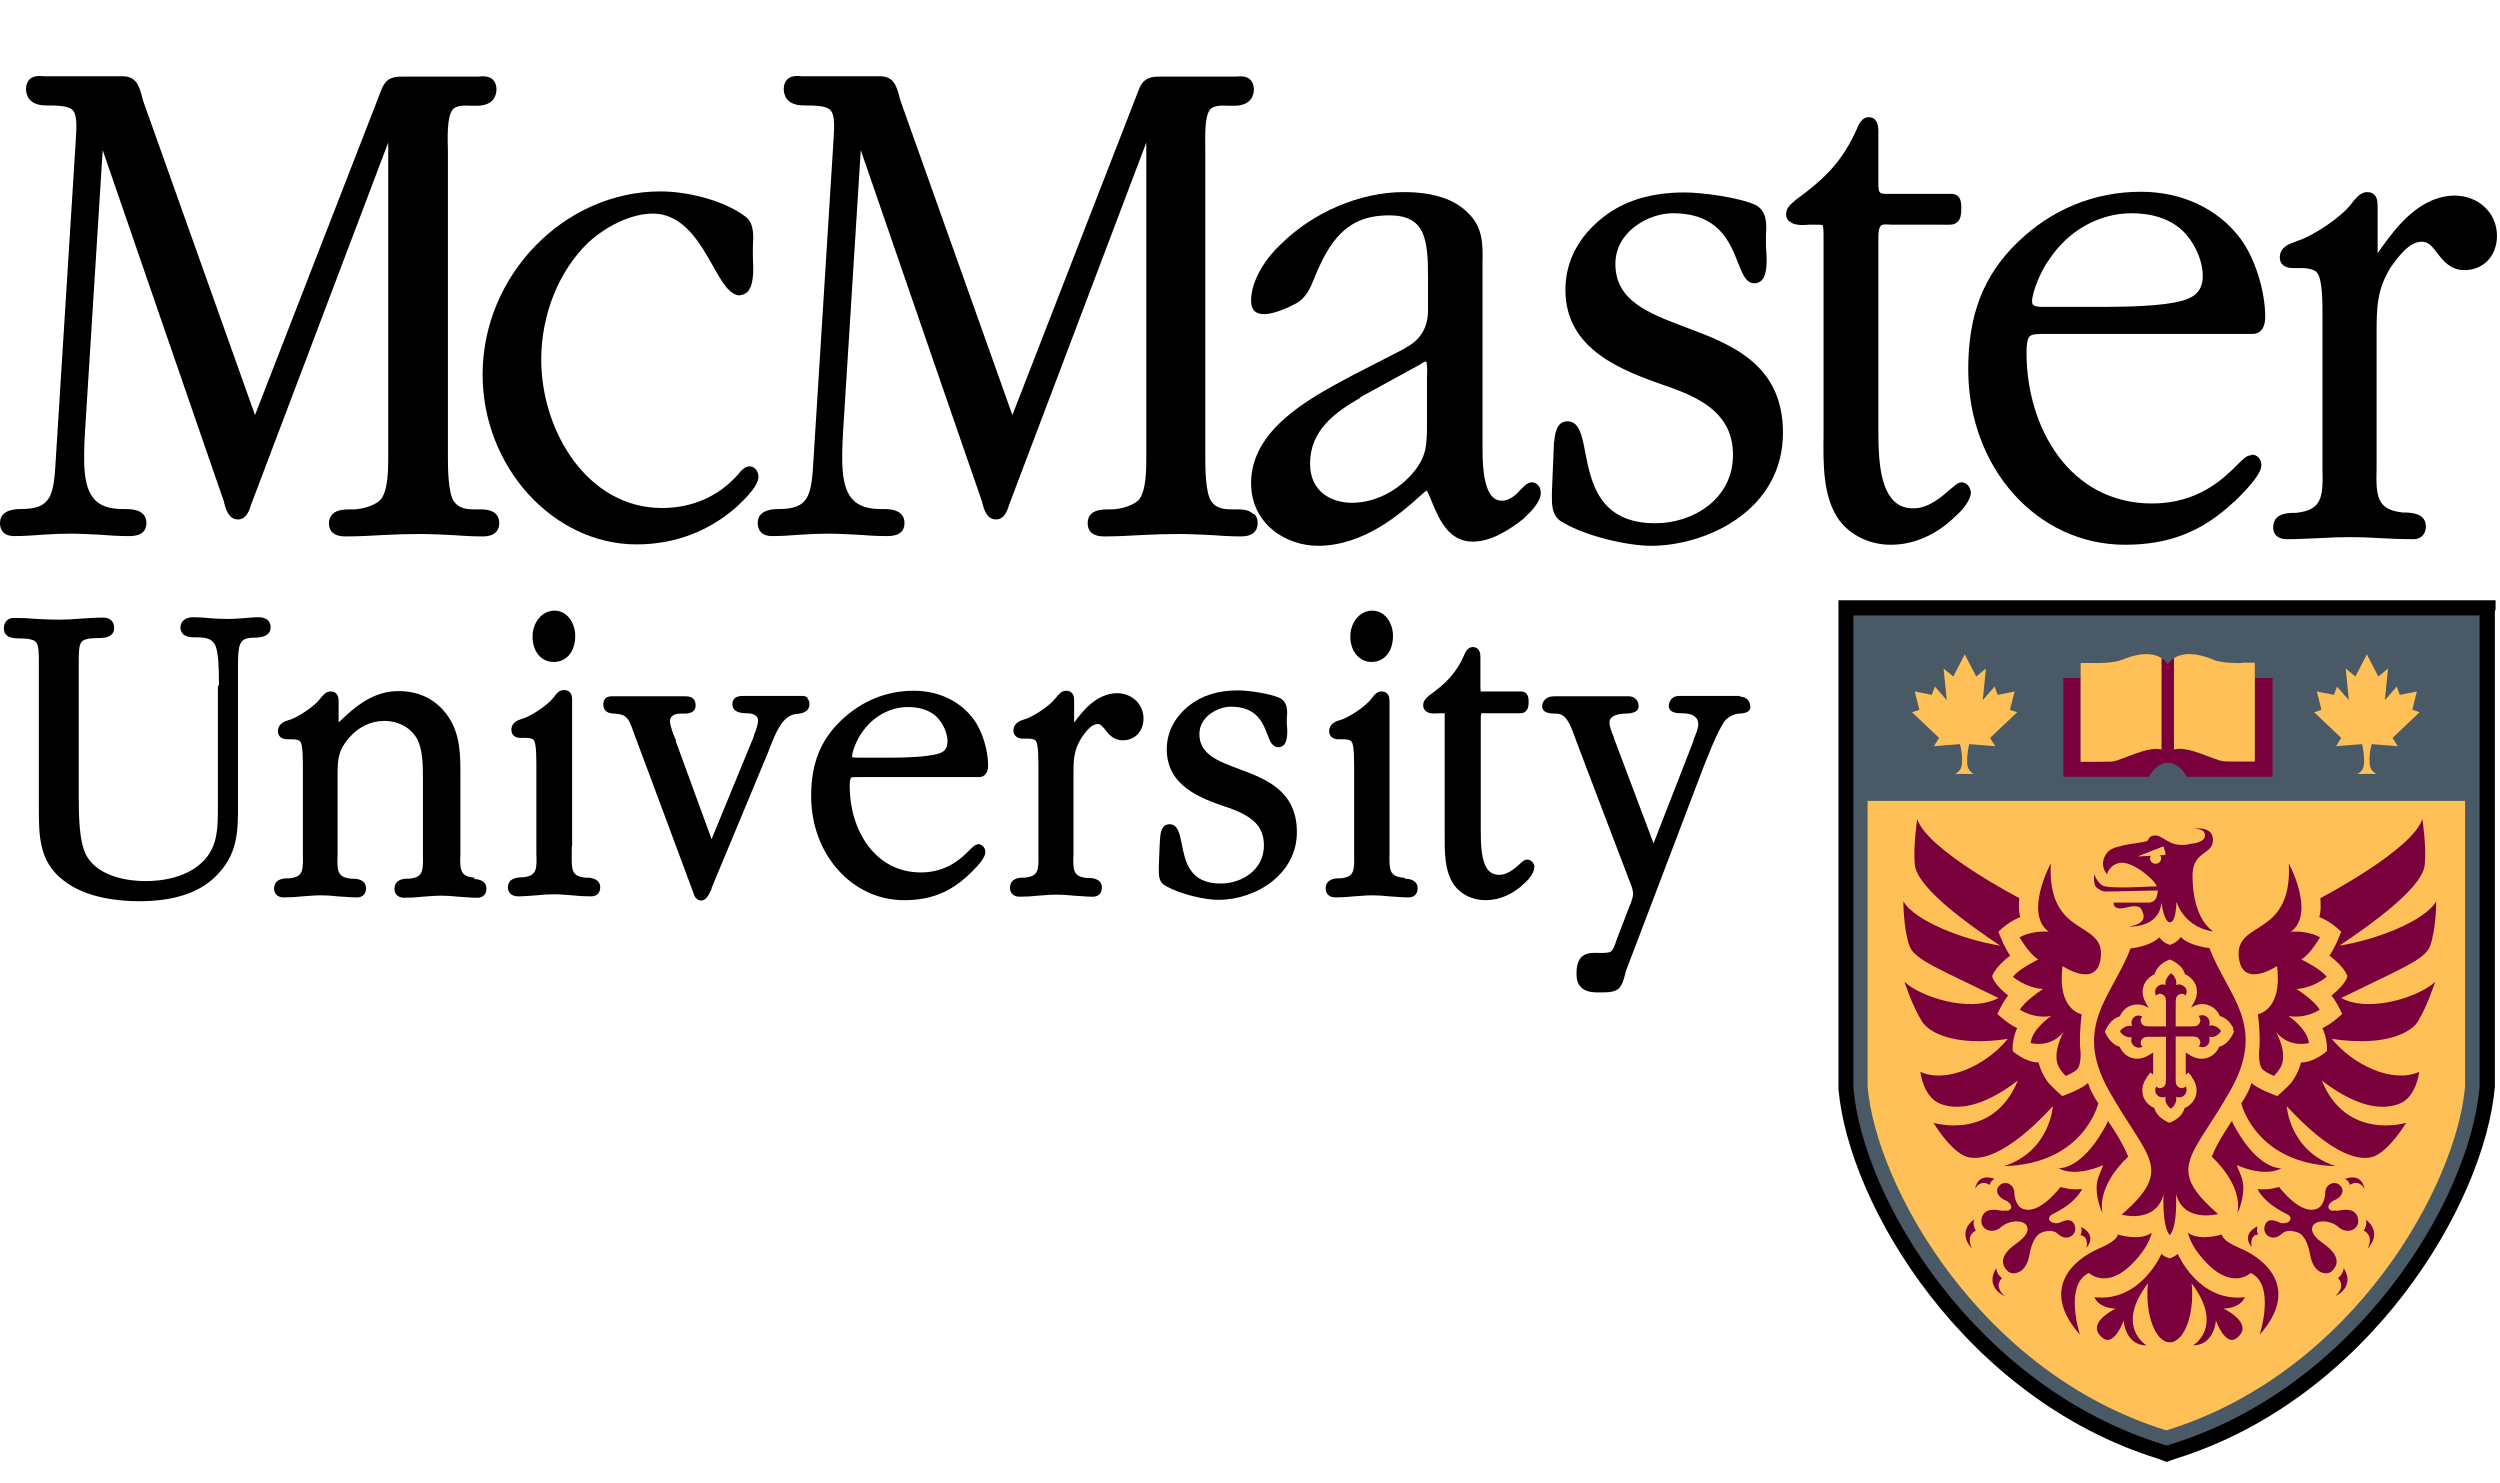 <svg width="516" height="306" viewBox="0 0 516 306" fill="none" xmlns="http://www.w3.org/2000/svg">
<path d="M102.33 106.067C101.328 105.065 99.609 105.137 98.535 105.137C98.392 105.137 98.249 105.137 98.105 105.137C96.387 105.137 94.811 104.994 93.737 103.562C92.448 101.845 92.448 96.334 92.448 94.043V32.922C92.448 32.421 92.448 31.849 92.448 31.133C92.376 28.556 92.233 24.191 93.379 22.688C94.095 21.686 95.957 21.757 97.389 21.829C97.747 21.829 98.034 21.829 98.392 21.829C102.044 21.829 102.473 19.467 102.473 18.465C102.473 17.535 102.187 16.89 101.686 16.389C100.826 15.602 99.537 15.745 98.535 15.817C98.249 15.817 97.962 15.817 97.747 15.817H83.139C81.635 15.817 79.773 15.817 78.771 18.393L52.633 85.67C48.408 73.861 29.575 20.898 29.575 20.898C29.432 20.541 29.36 20.183 29.288 19.825C28.715 17.821 28.143 15.745 25.35 15.745H10.097C10.097 15.745 9.596 15.745 9.309 15.745C8.307 15.674 7.018 15.53 6.158 16.318C5.657 16.819 5.371 17.463 5.371 18.393C5.371 19.395 5.8 21.757 9.452 21.757C12.389 21.757 14.25 21.9 15.038 22.759C15.826 23.618 15.897 25.622 15.611 29.415L11.529 94.544C11.1 102.346 10.67 105.065 4.297 105.065C0.501 105.065 0 106.855 0 107.928C0 109.145 0.501 110.648 3.008 110.648C4.941 110.648 6.875 110.505 8.808 110.362C10.742 110.218 12.746 110.147 14.68 110.147C16.613 110.147 18.619 110.29 20.48 110.362C22.414 110.505 24.419 110.648 26.424 110.648C27.57 110.648 30.219 110.648 30.219 107.928C30.219 107.212 30.005 106.568 29.503 106.067C28.429 105.065 26.71 105.065 25.493 105.065H25.278C22.629 105.065 20.767 104.421 19.549 103.133C17.115 100.556 17.186 95.475 17.544 89.105L21.197 30.99C25.35 43.085 46.26 103.705 46.26 103.634V103.777C46.618 104.994 47.119 107.212 49.124 107.212C50.771 107.212 51.416 105.495 51.774 104.35C51.774 104.206 51.845 104.063 51.917 103.92L80.131 29.415V94.258C80.131 96.835 80.131 101.558 78.413 103.276C77.195 104.421 74.617 105.137 72.899 105.137C72.755 105.137 72.612 105.137 72.469 105.137C71.323 105.137 69.676 105.137 68.674 106.067C68.172 106.568 67.886 107.212 67.886 108C67.886 109.216 68.459 110.719 71.323 110.719C73.901 110.719 76.551 110.576 79.057 110.433C81.635 110.29 84.285 110.218 86.934 110.218C89.011 110.218 91.159 110.362 93.236 110.433C95.312 110.576 97.461 110.719 99.609 110.719C102.402 110.719 103.046 109.216 103.046 108C103.046 107.212 102.831 106.568 102.33 106.067Z" fill="black"/>
<path d="M152.815 60.978C150.595 60.978 149.092 58.33 147.158 54.894C144.437 50.099 141.071 44.087 134.698 44.087C129.9 44.087 124.601 47.093 121.379 50.099C115.364 55.896 111.711 64.914 111.711 74.218C111.711 88.962 121.235 104.85 136.632 104.85C142.647 104.85 147.946 102.632 151.884 98.409C151.884 98.409 152.028 98.194 152.171 98.123C152.959 97.121 153.746 96.262 154.677 96.262C155.751 96.262 156.539 97.192 156.539 98.409C156.539 99.268 156.109 100.843 152.099 104.564C146.37 109.646 139.281 112.365 131.404 112.365C114.146 112.365 99.609 96.334 99.609 77.296C99.609 56.827 116.438 39.507 136.345 39.507C141.501 39.507 149.163 41.153 153.89 44.731C155.68 46.091 155.537 48.739 155.393 50.886C155.393 51.387 155.393 51.817 155.393 52.175C155.393 52.318 155.393 52.604 155.393 52.962C155.537 55.753 155.608 58.831 154.319 60.191C153.89 60.62 153.388 60.906 152.744 60.906" fill="black"/>
<path d="M258.654 106.067C257.651 105.065 255.933 105.137 254.859 105.137C254.715 105.137 254.572 105.137 254.429 105.137C252.71 105.137 251.135 104.994 250.061 103.562C248.772 101.845 248.772 96.334 248.772 94.043V32.922C248.772 32.421 248.772 31.849 248.772 31.133C248.772 28.556 248.557 24.191 249.703 22.688C250.419 21.686 252.281 21.757 253.713 21.829C254.071 21.829 254.357 21.829 254.715 21.829C258.367 21.829 258.797 19.467 258.797 18.465C258.797 17.535 258.511 16.89 258.009 16.389C257.15 15.602 255.861 15.745 254.859 15.817C254.572 15.817 254.286 15.817 254.071 15.817H239.462C237.959 15.817 236.097 15.817 235.094 18.393L208.957 85.67C204.732 73.861 185.898 20.898 185.898 20.898C185.755 20.541 185.684 20.183 185.612 19.825C185.039 17.821 184.466 15.745 181.673 15.745H166.492C166.492 15.745 165.991 15.745 165.705 15.745C164.702 15.674 163.413 15.53 162.554 16.318C162.052 16.819 161.766 17.463 161.766 18.393C161.766 19.395 162.196 21.757 165.848 21.757C168.784 21.757 170.646 21.9 171.433 22.759C172.221 23.618 172.293 25.622 172.006 29.415L167.924 94.544C167.495 102.346 167.065 105.065 160.692 105.065C156.897 105.065 156.395 106.855 156.395 107.928C156.395 109.145 156.897 110.648 159.403 110.648C161.336 110.648 163.27 110.505 165.203 110.362C167.137 110.218 169.142 110.147 171.075 110.147C173.009 110.147 175.014 110.29 176.947 110.362C178.881 110.505 180.886 110.648 182.891 110.648C184.037 110.648 186.686 110.648 186.686 107.928C186.686 107.212 186.471 106.568 185.97 106.067C184.896 105.065 183.177 105.065 181.96 105.065H181.745C179.096 105.065 177.234 104.421 176.016 103.133C173.582 100.556 173.653 95.475 174.011 89.105L177.663 30.99C181.817 43.085 202.727 103.705 202.727 103.634V103.777C203.085 104.994 203.586 107.212 205.591 107.212C207.238 107.212 207.883 105.495 208.241 104.35C208.241 104.206 208.312 104.063 208.384 103.92L236.598 29.415V94.258C236.598 96.835 236.598 101.558 234.951 103.276C233.734 104.421 231.156 105.137 229.437 105.137C229.294 105.137 229.151 105.137 229.007 105.137C227.862 105.137 226.215 105.137 225.212 106.067C224.711 106.568 224.496 107.212 224.496 108C224.496 109.216 225.069 110.719 227.933 110.719C230.511 110.719 233.161 110.576 235.667 110.433C238.245 110.29 240.895 110.218 243.544 110.218C245.621 110.218 247.769 110.362 249.846 110.433C251.923 110.576 254.071 110.719 256.148 110.719C258.94 110.719 259.585 109.216 259.585 108C259.585 107.212 259.37 106.568 258.869 106.067" fill="black"/>
<path d="M290.091 71.786C293.194 70.163 294.746 67.587 294.746 64.056V57.328C294.746 49.312 294.173 44.446 286.725 44.446C279.278 44.446 275.124 48.024 271.544 56.756L271.258 57.471C270.398 59.547 269.539 61.623 267.247 62.768C265.815 63.555 262.808 64.843 260.946 64.843C259.084 64.843 258.225 63.913 258.225 62.052C258.225 57.758 261.447 53.106 264.24 50.529C270.971 43.801 280.71 39.65 289.733 39.65C295.748 39.65 300.188 41.082 302.981 43.945C306.131 46.879 306.06 50.601 305.988 54.251V55.825V91.969V92.255C305.988 94.688 305.988 100.485 308.065 102.561C308.566 103.062 309.211 103.348 309.927 103.348C311.717 103.348 312.934 102.06 313.865 101.058C314.653 100.271 315.298 99.555 316.157 99.555C317.231 99.555 318.019 100.485 318.019 101.702C318.019 103.706 315.727 105.853 314.51 106.998L314.367 107.141C311.502 109.36 307.85 111.793 303.912 111.793C298.899 111.793 296.894 106.855 295.533 103.563C295.175 102.632 294.602 101.273 294.316 101.058C294.316 101.058 294.387 101.058 294.459 101.058C294.602 101.058 294.674 101.058 294.674 101.058C294.459 101.201 293.6 101.917 292.884 102.561C289.232 105.853 281.569 112.652 272.045 112.652C265.314 112.652 258.225 108.072 258.225 99.698C258.225 88.676 270.255 82.235 278.275 77.941L279.206 77.44L289.948 71.929M280.782 82.092C275.411 85.169 270.398 88.891 270.398 95.69C270.398 101.702 275.053 103.778 279.063 103.778C283.431 103.778 288.014 101.63 291.308 97.98C294.459 94.402 294.531 92.112 294.531 87.102V77.941C294.531 77.941 294.531 77.654 294.531 77.511C294.674 75.221 294.387 74.648 294.316 74.505C294.316 74.505 294.387 74.505 294.459 74.505C294.459 74.505 294.029 74.72 293.815 74.791C293.6 74.935 293.385 75.006 293.242 75.078H293.385L280.71 82.02" fill="black"/>
<path d="M320.811 91.109V90.895C320.954 89.606 321.241 86.958 323.532 86.958C325.967 86.958 326.54 89.893 327.184 93.328C328.402 99.483 329.977 108 341.649 108C349.383 108 357.69 103.062 357.69 93.901C357.69 85.455 351.102 82.306 344.944 80.016L343.655 79.587C334.99 76.509 323.103 72.286 323.103 59.833C323.103 54.036 325.752 48.883 330.836 44.875C335.276 41.368 340.862 39.722 347.736 39.722C351.317 39.722 358.836 40.724 362.345 42.298C364.779 43.587 364.636 46.378 364.493 48.596C364.493 49.097 364.493 49.599 364.493 50.028C364.493 50.099 364.493 50.457 364.493 50.744C364.708 53.463 364.851 56.541 363.634 57.829C363.204 58.259 362.703 58.473 362.13 58.473C360.411 58.473 359.695 56.684 358.764 54.322C357.046 49.956 354.754 44.016 345.23 44.016C340.361 44.016 333.414 47.738 333.414 54.465C333.414 62.052 340.146 64.628 347.951 67.563C357.332 71.07 368.002 75.149 368.002 89.32C368.002 105.424 352.105 112.652 340.79 112.652C336.064 112.652 327.686 110.791 322.745 107.929C320.31 106.712 320.31 104.493 320.31 102.346V101.63C320.31 101.63 320.739 91.324 320.739 91.253" fill="black"/>
<path d="M406.743 101.559C406.743 100.629 405.955 99.555 404.881 99.555C404.165 99.555 403.592 100.128 402.446 101.058C400.728 102.561 398.078 104.923 394.927 104.923C393.209 104.923 391.92 104.422 390.846 103.348C387.695 100.199 387.695 92.971 387.695 88.175V48.883C387.695 47.38 387.981 46.807 388.196 46.593C388.554 46.235 389.413 46.306 390.416 46.378C390.845 46.378 391.347 46.378 391.848 46.378H399.582C400.155 46.378 400.656 46.378 401.086 46.378C402.303 46.378 403.306 46.521 404.022 45.806C404.738 45.161 404.809 44.088 404.809 43.014C404.809 41.869 404.809 40.008 402.661 40.008C402.661 40.008 388.984 40.008 389.055 40.008C387.981 39.937 387.695 39.865 387.695 37.861V26.982C387.695 24.692 386.621 24.191 385.69 24.191C384.329 24.191 383.685 25.623 383.47 26.124C380.39 33.281 376.595 36.931 370.58 41.297C370.508 41.368 370.365 41.44 370.294 41.583C369.577 42.155 368.646 42.943 368.646 44.231C368.646 44.803 368.861 45.304 369.291 45.662C370.222 46.521 371.941 46.521 373.444 46.378C373.588 46.378 373.802 46.378 373.874 46.378C374.16 46.378 374.518 46.378 374.733 46.378C375.306 46.378 376.022 46.378 376.165 46.45C376.165 46.45 376.38 46.807 376.38 48.239V89.965C376.309 95.905 376.237 102.632 379.603 107.356C381.966 110.505 385.904 112.438 390.273 112.438C395.142 112.438 399.868 110.291 403.735 106.426C404.595 105.71 406.814 103.491 406.814 101.416" fill="black"/>
<path d="M464.604 93.972C463.744 93.972 463.028 94.688 461.739 95.976C458.946 98.768 453.719 103.921 444.195 103.921C427.152 103.921 418.272 88.247 418.272 72.788C418.272 70.927 418.487 69.853 418.917 69.424C419.418 68.923 420.564 68.923 422.354 68.923H423.07H464.962C465.749 68.923 467.54 68.565 467.54 65.344C467.54 60.12 465.463 53.392 462.527 49.384C457.944 43.157 450.425 39.579 441.903 39.579C432.236 39.579 423.428 43.229 416.41 50.028C409.393 56.827 406.242 64.915 406.242 76.223C406.242 96.549 420.42 112.438 438.609 112.438C447.704 112.438 454.578 109.718 461.095 103.563H461.166C465.033 99.77 466.752 97.479 466.752 95.976C466.752 94.76 465.893 93.829 464.747 93.829M422.784 53.821C426.722 47.666 433.167 44.016 439.97 44.016C443.407 44.016 448.133 44.803 451.284 48.454C453.361 50.887 454.65 54.179 454.65 56.899C454.65 59.762 453.289 61.336 450.21 62.124C446.343 63.197 438.609 63.34 434.384 63.34H423.213C423.213 63.34 422.784 63.34 422.497 63.34C421.566 63.34 420.134 63.412 419.633 62.911C419.561 62.839 419.418 62.625 419.418 62.267C419.418 60.12 421.423 55.682 422.712 53.893" fill="black"/>
<path d="M506.782 40.366C499.406 40.366 494.465 47.094 491.816 50.744C491.458 51.245 491.028 51.817 490.742 52.247C490.742 51.889 490.742 51.459 490.742 50.815C490.742 50.672 490.742 50.529 490.742 50.386V42.656C490.742 41.941 490.742 40.939 490.097 40.223C489.811 39.937 489.381 39.65 488.593 39.65C487.304 39.65 486.445 40.724 485.8 41.44C485.657 41.654 485.514 41.797 485.371 42.012C483.223 44.875 477.422 48.668 474.343 49.67C474.2 49.67 473.985 49.813 473.77 49.885C472.553 50.314 470.548 50.959 470.548 53.177C470.548 54.465 471.55 55.324 473.126 55.324H474.916C476.491 55.324 477.78 55.682 478.21 56.255C479.427 57.543 479.356 63.126 479.356 64.915V65.416V94.187C479.356 95.046 479.356 95.905 479.356 96.692C479.499 102.489 479.356 105.281 473.913 105.853C473.698 105.853 473.484 105.853 473.197 105.853C471.837 105.925 469.187 106.068 469.187 108.859C469.187 110.434 470.261 111.293 472.051 111.293C474.2 111.293 476.42 111.149 478.568 111.078C480.716 110.935 483.008 110.863 485.156 110.863C487.161 110.863 489.238 110.935 491.386 111.078C493.606 111.221 495.897 111.293 498.117 111.293C499.693 111.293 500.695 110.291 500.695 108.644C500.695 106.068 498.046 105.853 496.614 105.782C496.399 105.782 496.184 105.782 495.969 105.782C490.527 105.209 490.384 102.418 490.527 96.621C490.527 95.833 490.527 94.974 490.527 94.116V69.209C490.527 63.555 490.527 59.762 493.534 55.038C495.038 52.962 497.258 49.885 499.836 49.885C501.197 49.885 501.913 50.744 503.058 52.247C504.276 53.821 505.78 55.754 508.644 55.754C512.582 55.754 515.375 52.819 515.375 48.668C515.375 43.945 511.58 40.366 506.567 40.366" fill="black"/>
<path d="M45.186 141.495V141.065C45.186 139.133 45.186 134.624 44.398 133.121C43.682 131.69 42.25 131.547 40.388 131.547H40.245C39.6 131.547 38.526 131.547 37.81 130.902C37.595 130.688 37.237 130.187 37.237 129.543C37.237 128.97 37.452 128.469 37.81 128.111C38.239 127.682 38.956 127.396 39.815 127.396C41.032 127.396 42.321 127.467 43.467 127.61C44.613 127.682 45.83 127.753 46.976 127.753C47.978 127.753 48.981 127.682 50.055 127.61C51.129 127.539 52.203 127.396 53.278 127.396C55.641 127.396 55.855 128.827 55.855 129.471C55.855 130.902 54.71 131.618 52.347 131.618C49.339 131.618 49.196 133.121 49.124 136.771C49.124 137.272 49.124 137.773 49.124 138.274V166.115C49.124 171.626 49.124 176.421 44.398 181.002C40.889 184.366 35.733 186.012 28.644 186.012C24.849 186.012 17.759 185.439 13.104 181.718C8.02 177.853 8.02 172.413 8.02 166.688V137.058C8.02 134.696 8.02 133.121 7.376 132.477C6.874 131.976 5.729 131.761 3.724 131.761C1.719 131.761 0.788 131.046 0.788 129.686C0.788 129.042 1.002 128.541 1.36 128.111C1.79 127.682 2.291 127.539 3.079 127.539C4.655 127.539 6.158 127.61 7.662 127.753C9.094 127.825 10.598 127.897 12.102 127.897C13.606 127.897 15.181 127.825 16.613 127.682C18.117 127.61 19.693 127.467 21.268 127.467C22.7 127.467 23.559 128.254 23.559 129.614C23.559 130.974 22.557 131.69 20.552 131.69C18.547 131.69 17.401 131.904 16.9 132.405C16.255 133.05 16.255 134.624 16.255 136.986V164.111C16.255 167.904 16.255 173.702 17.831 176.564C20.552 181.503 27.856 181.861 30.004 181.861C33.084 181.861 38.812 181.288 42.321 177.352C44.971 174.346 44.971 170.696 44.971 166.401V141.566L45.186 141.495Z" fill="black"/>
<path d="M98.177 181.145C98.177 181.145 97.962 181.145 97.819 181.145C95.026 180.859 94.883 179.642 95.026 176.207C95.026 175.706 95.026 175.276 95.026 174.775V159.96C95.026 155.809 95.026 151.515 92.448 147.793C90.013 144.358 86.576 142.64 82.208 142.64C76.694 142.64 72.827 146.362 70.464 148.581C70.321 148.724 70.106 148.938 69.891 149.082V144.859C69.891 144.358 69.891 143.642 69.39 143.141C69.175 142.927 68.817 142.712 68.244 142.712C67.313 142.712 66.74 143.428 66.31 143.929C66.239 144 66.167 144.143 66.024 144.286C64.807 145.861 61.513 148.008 59.794 148.581C59.722 148.581 59.579 148.581 59.508 148.652C58.791 148.867 57.359 149.368 57.359 150.942C57.359 151.944 58.147 152.589 59.221 152.589H60.295C61.298 152.589 61.799 152.803 61.942 153.018C62.229 153.304 62.515 154.378 62.515 157.813V174.919C62.515 175.42 62.515 175.921 62.515 176.35C62.587 179.785 62.515 181.002 59.722 181.288C59.579 181.288 59.508 181.288 59.293 181.288C58.505 181.288 56.572 181.431 56.572 183.435C56.572 184.294 57.144 185.225 58.577 185.225C59.866 185.225 61.155 185.153 62.372 185.01C63.589 184.938 64.878 184.795 66.167 184.795C67.313 184.795 68.459 184.867 69.748 185.01C71.037 185.082 72.397 185.225 73.686 185.225C74.832 185.225 75.548 184.509 75.548 183.364C75.548 181.503 73.615 181.36 72.827 181.36C72.684 181.36 72.612 181.36 72.469 181.36C69.676 181.074 69.533 179.857 69.676 176.422C69.676 175.921 69.676 175.491 69.676 174.99V159.96C69.676 156.453 69.891 154.807 72.039 152.302C73.973 150.012 76.622 148.795 79.272 148.795C82.208 148.795 84.714 150.155 86.003 152.374C87.292 154.593 87.292 158.028 87.292 160.748V174.99C87.292 175.491 87.292 175.992 87.292 176.422C87.364 179.857 87.292 181.074 84.499 181.36C84.356 181.36 84.284 181.36 84.07 181.36C83.282 181.36 81.42 181.503 81.42 183.507C81.42 184.366 81.993 185.296 83.425 185.296C84.714 185.296 86.003 185.225 87.221 185.082C88.438 185.01 89.727 184.867 91.016 184.867C92.162 184.867 93.307 184.938 94.596 185.082C95.885 185.153 97.246 185.296 98.535 185.296C99.681 185.296 100.397 184.581 100.397 183.435C100.397 181.575 98.463 181.431 97.675 181.431" fill="black"/>
<path d="M109.92 131.404C109.92 128.398 111.926 126.036 114.432 126.036C117.153 126.036 118.728 128.684 118.728 131.26C118.728 134.481 116.938 136.628 114.289 136.628C111.639 136.628 109.92 134.41 109.92 131.404ZM118.012 174.704C118.012 175.205 118.012 175.706 118.012 176.207C117.941 179.642 118.012 180.859 120.805 181.145C120.877 181.145 121.02 181.145 121.163 181.145C121.951 181.145 123.884 181.36 123.884 183.149C123.884 184.294 123.168 185.01 122.023 185.01C120.662 185.01 119.373 184.938 118.084 184.795C116.867 184.724 115.649 184.58 114.503 184.58C113.215 184.58 111.926 184.652 110.708 184.795C109.491 184.867 108.13 185.01 106.913 185.01C105.409 185.01 104.836 184.008 104.836 183.221C104.836 181.217 106.698 181.145 107.486 181.074C107.629 181.074 107.772 181.074 107.915 181.074C110.708 180.787 110.851 179.571 110.708 176.135C110.708 175.634 110.708 175.205 110.708 174.632V157.527C110.708 154.091 110.422 153.018 110.135 152.732C109.992 152.517 109.491 152.302 108.488 152.302H107.414C106.268 152.302 105.552 151.658 105.552 150.656C105.552 149.081 106.913 148.652 107.701 148.366C107.844 148.366 107.915 148.294 107.987 148.294C109.706 147.722 113 145.575 114.217 144C114.36 143.857 114.432 143.785 114.503 143.642C114.862 143.141 115.434 142.425 116.437 142.425C117.01 142.425 117.368 142.64 117.583 142.855C118.084 143.356 118.084 144.072 118.084 144.573V174.489L118.012 174.704Z" fill="black"/>
<path d="M166.707 144C166.278 143.642 165.776 143.642 165.418 143.642C165.347 143.642 165.275 143.642 165.132 143.642H153.316C152.815 143.642 151.168 143.642 151.168 145.36C151.168 147.22 153.46 147.22 154.247 147.22C154.749 147.22 156.467 147.364 156.467 148.723C156.467 149.439 156.038 150.727 155.68 151.586C155.608 151.872 155.536 152.087 155.465 152.302C155.465 152.302 149.235 167.403 146.872 173.2C144.795 167.546 139.496 153.018 139.496 153.018V152.731C138.994 151.729 138.278 149.725 138.278 148.866C138.278 147.578 139.567 147.292 140.355 147.292C140.355 147.292 140.498 147.292 140.641 147.292C141.358 147.292 142.432 147.364 143.076 146.791C143.434 146.505 143.577 146.075 143.577 145.574C143.577 145.002 143.434 144.572 143.076 144.214C142.575 143.713 141.787 143.713 141.286 143.713H141.143H126.606H126.463C126.033 143.713 125.389 143.713 124.959 144.143C124.673 144.429 124.529 144.859 124.529 145.431C124.529 146.648 125.317 147.292 126.892 147.292C129.47 147.435 129.828 148.437 130.831 151.3L131.046 151.872C131.046 151.872 142.718 183.149 142.718 183.22L143.148 184.365C143.363 185.296 144.007 185.868 144.723 185.868C145.797 185.868 146.37 184.509 146.8 183.65C146.8 183.578 146.872 183.435 146.872 183.435V183.292L158.401 155.594C158.544 155.165 158.759 154.807 158.902 154.306C160.119 151.228 161.48 147.721 164.273 147.364C164.273 147.364 164.416 147.364 164.487 147.364C165.204 147.292 167.065 147.077 167.065 145.36C167.065 145.145 167.065 144.572 166.636 144.143" fill="black"/>
<path d="M201.939 174.275C201.295 174.275 200.793 174.776 200.006 175.563C198.43 177.137 195.423 180.072 190.052 180.072C180.456 180.072 175.372 171.125 175.372 162.251C175.372 160.962 175.587 160.605 175.658 160.533C175.802 160.39 176.589 160.39 177.377 160.39H202.082C202.512 160.39 203.944 160.247 203.944 157.957C203.944 154.807 202.727 150.799 200.937 148.438C198.216 144.716 193.704 142.569 188.62 142.569C182.891 142.569 177.735 144.716 173.51 148.795C169.357 152.803 167.423 157.599 167.423 164.326C167.423 176.35 175.873 185.797 186.615 185.797C191.985 185.797 196.067 184.223 200.006 180.501C202.942 177.71 203.371 176.565 203.371 175.849C203.371 174.919 202.655 174.203 201.796 174.203M177.735 151.444C179.955 148.008 183.607 145.933 187.402 145.933C189.336 145.933 191.985 146.362 193.704 148.366C194.85 149.726 195.566 151.515 195.566 153.018C195.566 154.521 194.921 155.308 193.274 155.666C191.055 156.239 186.615 156.382 184.18 156.382H177.664C177.664 156.382 177.377 156.382 177.234 156.382C176.947 156.382 176.017 156.382 175.873 156.239C175.873 156.239 175.873 156.239 175.873 156.096C175.873 154.951 177.019 152.446 177.735 151.444Z" fill="black"/>
<path d="M230.655 143.07C226.215 143.07 223.279 147.006 221.703 149.153V144.716C221.703 144.215 221.703 143.499 221.202 142.998C220.987 142.784 220.629 142.569 220.056 142.569C219.125 142.569 218.553 143.285 218.123 143.786C218.051 143.857 217.98 144 217.836 144.143C216.619 145.718 213.325 147.865 211.606 148.438C211.535 148.438 211.392 148.438 211.32 148.509C210.604 148.724 209.172 149.225 209.172 150.799C209.172 151.801 209.959 152.446 211.034 152.446H212.108C213.11 152.446 213.611 152.66 213.755 152.875C214.041 153.161 214.328 154.235 214.328 157.67V157.957V174.776C214.328 175.277 214.328 175.778 214.328 176.207C214.399 179.642 214.328 180.859 211.535 181.145C211.392 181.145 211.32 181.145 211.105 181.145C210.317 181.145 208.456 181.289 208.456 183.292C208.456 184.151 209.028 185.082 210.461 185.082C211.75 185.082 213.039 185.01 214.256 184.867C215.473 184.795 216.762 184.652 218.051 184.652C219.197 184.652 220.343 184.724 221.632 184.867C222.921 184.939 224.281 185.082 225.57 185.082C226.716 185.082 227.432 184.366 227.432 183.221C227.432 181.36 225.499 181.217 224.711 181.217C224.568 181.217 224.496 181.217 224.353 181.217C221.56 180.931 221.417 179.714 221.56 176.279C221.56 175.778 221.56 175.348 221.56 174.847V160.318C221.56 156.955 221.56 154.951 223.207 152.302C223.995 151.157 225.212 149.44 226.573 149.44C227.146 149.44 227.504 149.869 228.148 150.656C228.864 151.587 229.867 152.803 231.729 152.803C234.235 152.803 236.025 150.943 236.025 148.294C236.025 145.36 233.662 143.07 230.511 143.07" fill="black"/>
<path d="M239.463 172.914V172.771C239.534 171.984 239.749 170.123 241.396 170.123C243.115 170.123 243.473 172.055 243.902 174.131C244.619 177.781 245.478 182.361 251.923 182.361C256.219 182.361 260.874 179.642 260.874 174.489C260.874 170.266 258.153 168.405 253.713 166.759L252.997 166.544C247.841 164.755 240.823 162.25 240.823 154.664C240.823 151.157 242.399 148.079 245.406 145.646C248.056 143.57 251.35 142.497 255.503 142.497C257.652 142.497 262.091 143.141 264.168 144.071C265.815 144.93 265.743 146.791 265.6 148.151C265.6 148.437 265.6 148.723 265.6 148.938C265.6 148.938 265.6 149.153 265.6 149.296C265.743 150.942 265.815 152.803 265.027 153.733C264.741 154.019 264.311 154.234 263.882 154.234C262.593 154.234 262.091 152.946 261.59 151.586C260.659 149.153 259.37 145.86 254.071 145.86C251.421 145.86 247.555 147.864 247.555 151.514C247.555 155.666 251.35 157.097 255.79 158.743C261.375 160.819 267.677 163.252 267.677 171.769C267.677 180.286 259.442 185.725 251.421 185.725C248.629 185.725 243.688 184.58 240.752 182.934C239.105 182.147 239.176 180.644 239.176 179.355V178.926C239.176 178.926 239.391 172.914 239.463 172.842" fill="black"/>
<path d="M283.073 136.628C285.723 136.628 287.513 134.481 287.513 131.26C287.513 128.684 285.937 126.036 283.216 126.036C280.71 126.036 278.705 128.398 278.705 131.404C278.705 134.41 280.567 136.628 283.073 136.628Z" fill="black"/>
<path d="M289.947 181.145C289.947 181.145 289.732 181.145 289.589 181.145C286.796 180.859 286.725 179.642 286.796 176.207C286.796 175.706 286.796 175.276 286.796 174.775V144.859C286.796 144.358 286.796 143.642 286.295 143.141C286.08 142.926 285.722 142.712 285.149 142.712C284.218 142.712 283.645 143.427 283.287 143.928C283.216 144 283.144 144.143 283.001 144.286C281.784 145.861 278.49 148.008 276.771 148.581C276.699 148.581 276.556 148.581 276.485 148.652C275.768 148.867 274.336 149.368 274.336 150.942C274.336 151.944 275.124 152.589 276.198 152.589H277.272C278.275 152.589 278.776 152.803 278.919 153.018C279.206 153.304 279.492 154.378 279.492 157.813V158.099V174.919C279.492 175.42 279.492 175.921 279.492 176.35C279.564 179.785 279.492 181.002 276.699 181.288C276.556 181.288 276.485 181.288 276.27 181.288C275.482 181.288 273.62 181.431 273.62 183.435C273.62 184.294 274.193 185.225 275.625 185.225C276.914 185.225 278.203 185.153 279.421 185.01C280.638 184.938 281.927 184.795 283.216 184.795C284.362 184.795 285.507 184.867 286.796 185.01C288.085 185.082 289.446 185.225 290.735 185.225C291.881 185.225 292.597 184.509 292.597 183.364C292.597 181.503 290.663 181.36 289.876 181.36" fill="black"/>
<path d="M316.729 178.998C316.729 178.283 316.085 177.424 315.226 177.424C314.653 177.424 314.223 177.782 313.579 178.426C312.576 179.285 311.144 180.573 309.425 180.573C308.566 180.573 307.85 180.287 307.348 179.786C305.63 178.068 305.63 173.917 305.63 171.197V148.295C305.63 147.436 305.773 147.221 305.773 147.221C305.916 147.149 306.418 147.221 306.776 147.221C307.062 147.221 307.349 147.221 307.635 147.221H312.146C312.146 147.221 312.719 147.221 313.006 147.221C313.793 147.221 314.438 147.293 314.939 146.792C315.44 146.291 315.512 145.575 315.512 144.859C315.512 144.287 315.512 142.712 313.865 142.712C313.865 142.712 305.916 142.712 305.988 142.712C305.773 142.712 305.63 142.712 305.63 142.712C305.63 142.712 305.558 142.497 305.558 141.925V135.555C305.558 133.766 304.484 133.551 303.983 133.551C302.98 133.551 302.479 134.553 302.336 134.911C300.617 138.99 298.397 141.066 294.96 143.571C294.96 143.571 294.817 143.642 294.817 143.714C294.387 144.072 293.743 144.644 293.743 145.575C293.743 146.004 293.886 146.434 294.244 146.72C294.888 147.364 296.034 147.293 296.965 147.221C297.037 147.221 297.18 147.221 297.18 147.221C297.395 147.221 297.538 147.221 297.681 147.221C297.896 147.221 298.039 147.221 298.182 147.221C298.182 147.293 298.182 147.507 298.182 147.937V172.271C298.182 175.778 298.111 179.786 300.116 182.648C301.548 184.652 303.983 185.798 306.632 185.798C309.568 185.798 312.433 184.509 314.724 182.219C315.297 181.718 316.658 180.358 316.658 178.998" fill="black"/>
<path d="M359.194 143.642H346.448C345.302 143.642 344.443 144.572 344.443 145.717C344.443 147.22 346.376 147.22 347.164 147.22C349.384 147.22 350.53 148.008 350.53 149.511C350.53 150.369 349.885 151.872 349.527 152.731V152.946C349.527 152.946 343.583 168.191 341.292 174.059C339.072 168.119 333.128 152.373 333.128 152.373V152.23C332.699 151.228 332.197 150.012 332.197 149.081C332.197 147.364 335.062 147.292 335.348 147.292C337.21 147.292 338.213 146.791 338.213 145.789C338.213 144.429 337.21 143.713 336.208 143.713H320.74C319.308 143.713 318.305 144.572 318.305 145.789C318.305 147.292 320.31 147.292 321.17 147.292C323.175 147.292 323.962 149.153 325.036 152.087L325.395 153.089C325.395 153.089 335.993 181.002 335.993 180.93C336.064 181.216 336.208 181.574 336.351 181.861C336.709 182.719 337.067 183.721 337.067 184.437C337.067 185.081 336.852 185.654 336.637 186.298C336.637 186.441 336.494 186.656 336.422 186.799L333.701 193.884C333.701 193.884 333.558 194.314 333.486 194.529C333.128 195.602 332.77 196.389 332.197 196.532C331.41 196.747 330.407 196.676 329.548 196.676H328.903C325.395 196.676 325.395 199.753 325.395 201.113C325.395 202.258 325.681 203.117 326.325 203.761C327.4 204.906 329.19 204.835 330.622 204.835H330.765C334.274 204.835 334.704 203.904 335.491 200.827C335.491 200.827 335.491 200.612 335.491 200.684L351.604 158.314C352.32 156.525 354.396 151.085 355.9 148.938C356.616 147.936 358.049 147.364 358.765 147.292C358.836 147.292 358.979 147.292 359.123 147.292C359.91 147.22 361.271 147.077 361.271 145.932C361.271 144.644 360.412 143.785 359.123 143.785" fill="black"/>
<path d="M514.945 125.964V224.302C512.796 248.708 488.736 288.787 448.992 301.098L448.419 301.312L447.846 301.527L447.202 301.742L446.629 301.527L446.056 301.312L445.483 301.098C405.668 288.787 381.608 248.923 379.459 224.803C379.459 224.803 379.459 193.217 379.459 130.044V123.889H515.088V125.964H514.945Z" fill="black"/>
<path d="M510.863 127.037H382.539V130.043C382.539 158.385 382.539 224.302 382.539 224.516C384.544 247.705 407.888 286.139 446.343 298.091L446.916 298.306H447.202H447.489L448.061 298.091C486.516 286.21 509.789 247.634 511.794 224.302V127.037H510.863Z" fill="#495965"/>
<path d="M446.988 165.256H508.787V224.302C506.996 244.557 485.872 283.276 447.131 295.229C408.462 283.276 387.193 244.557 385.475 224.302V165.256H447.274H446.988Z" fill="#FEC057"/>
<path d="M439.397 191.236C439.397 191.236 445.627 191.666 446.128 186.298C446.128 186.298 446.629 190.306 447.847 190.377C449.207 190.377 449.207 186.155 449.207 186.155C451.356 191.88 456.798 192.238 456.798 192.238C452.215 189.089 452.501 180.715 452.573 180.071C452.859 175.849 456.44 176.278 456.726 173.773C457.084 170.338 452.931 171.053 452.931 171.053C452.931 171.053 454.721 171.053 455.008 171.912C455.724 173.916 452.358 174.131 452.358 174.131C448.205 175.204 446.773 172.771 445.269 172.485C443.765 172.198 443.479 173.2 443.192 173.558C442.906 173.916 436.532 174.274 435.172 175.705C433.668 177.28 433.811 179.212 434.885 180.429C434.885 180.429 435.458 178.21 437.893 178.067C440.256 177.996 444.338 181.145 445.197 182.934C444.195 182.934 435.029 183.578 433.883 182.719C433.095 182.147 432.307 181.002 432.307 180.286C432.307 180.286 431.806 182.648 432.952 183.364C434.026 184.079 434.384 184.008 435.029 184.008C435.673 184.008 444.481 183.793 445.412 183.793C445.197 184.437 445.412 186.155 443.479 186.298H436.246C436.246 186.298 436.031 188.087 438.896 187.3C439.468 187.157 441.402 186.656 441.975 187.658C442.333 188.373 443.622 190.592 439.397 191.236Z" fill="#7A003C"/>
<path d="M444.052 254.505C441.474 256.223 437.106 254.791 437.106 254.791C437.106 254.791 437.249 256.008 433.31 257.654C427.438 260.159 421.208 266.386 429.3 275.475C429.3 275.475 425.934 265.169 431.162 262.736C431.162 262.736 435.673 267.173 442.19 258.37C443.55 256.581 444.123 254.505 444.123 254.505" fill="#7A003C"/>
<path d="M429.443 218.075C429.228 220.795 428.87 220.867 426.364 222.083C426.364 222.083 425.433 221.153 424.932 220.223C423.428 217.288 425.934 212.994 425.934 212.994C423.141 216.429 419.131 215.284 419.131 215.284C419.418 212.35 423.356 209.702 423.356 209.702C419.776 210.346 416.911 208.413 416.911 208.413C417.914 206.553 421.709 204.119 421.709 204.119C418.057 203.905 415.479 201.614 415.479 201.614C416.553 200.04 420.707 198.036 420.707 198.036C418.773 196.891 416.84 193.455 416.84 193.455C419.633 191.952 422.855 192.31 422.855 192.31C417.699 188.517 423.285 178.211 423.285 178.211C422.497 193.813 434.527 189.734 433.596 197.678C432.809 204.191 425.719 199.396 425.719 199.396C424.502 208.485 429.658 209.344 429.658 209.344C429.658 209.344 429.372 211.563 429.3 213.853C429.228 216.644 429.515 216.859 429.443 218.147" fill="#7A003C"/>
<path d="M413.618 240.692C430.159 240.262 433.095 227.738 433.095 227.738C431.52 225.376 431.234 224.231 431.234 224.231L430.947 223.515C429.873 224.732 425.648 226.235 425.648 226.235C425.648 226.235 423.285 224.159 422.64 223.3C421.065 221.01 420.779 219.292 420.779 219.292C417.986 219.292 415.408 216.93 415.408 216.93C415.265 214.354 416.339 212.207 416.339 212.207C414.334 211.276 412.257 209.272 412.257 209.272C413.618 206.41 414.477 205.479 414.477 205.479C411.326 202.974 411.183 201.471 411.183 201.471C411.971 199.324 414.907 197.249 414.907 197.249C413.689 195.602 412.472 192.31 412.472 192.31C414.763 190.02 416.983 189.304 416.983 189.304C416.625 188.016 416.697 186.728 416.768 185.368C416.768 185.368 397.792 175.491 395.715 169.05C395.715 169.05 394.856 174.704 395.214 178.426C395.5 181.718 400.585 187.014 412.83 195.173C405.311 194.028 395.071 190.02 392.851 186.012C392.851 186.012 392.851 191.809 394.14 195.316C395.214 198.107 400.513 200.111 412.472 205.98C406.6 209.201 396.073 205.622 393.066 202.616C393.066 202.616 394.713 207.698 396.718 210.847C397.935 212.851 402.948 216.143 414.405 214.426C410.109 219.722 401.945 223.73 396.36 221.225C396.36 221.225 396.933 226.306 400.298 227.738C402.805 228.811 408.032 229.527 416.482 223.014C411.398 235.539 399.081 231.746 399.081 231.746C399.081 231.746 402.017 236.756 405.239 238.473C408.104 239.976 414.119 238.76 423.715 228.31C423.715 228.31 423.142 237.614 413.618 240.692Z" fill="#7A003C"/>
<path d="M434.957 231.173C434.957 231.173 438.179 235.753 439.253 238.759C439.253 238.759 432.809 244.342 433.954 250.425C433.954 250.425 431.806 245.988 433.238 242.624C433.381 242.338 434.097 240.477 434.097 240.477C434.097 240.477 428.512 243.125 424.86 241.121C424.86 241.121 428.798 241.55 433.238 234.68C435.53 231.029 435.028 231.244 435.028 231.244" fill="#7A003C"/>
<path d="M413.546 249.924C412.83 249.924 409.894 248.922 409.106 251.141C408.247 253.717 411.183 254.863 412.901 253.36C414.763 251.713 417.556 251.785 418.272 252.93C418.559 253.431 418.988 254.576 416.482 256.437C415.694 257.01 411.541 259.658 414.405 262.377C415.408 263.308 418.129 262.95 418.845 259.157C419.346 256.366 420.206 254.934 421.28 254.433C421.781 254.218 423.5 253.717 424.431 254.433C424.645 254.648 425.29 255.077 425.29 255.077C426.794 256.079 428.656 254.863 428.297 253.216C427.868 251.356 426.364 251.785 425.29 252.286C424.502 252.715 423.5 252.286 423.5 252.286C422.783 251.928 422.569 251.141 423.714 250.568C428.727 248.135 429.73 245.415 429.73 245.415C427.295 245.702 425.29 244.986 425.29 244.986C425.29 244.986 420.778 251.069 417.341 249.423C416.195 248.922 415.766 247.061 415.766 246.203C415.766 244.413 413.761 243.483 412.615 244.771C411.541 245.988 412.758 247.276 413.832 247.706C414.477 247.92 415.408 248.779 415.05 249.423C414.62 250.067 414.119 249.853 413.546 249.853" fill="#7A003C"/>
<path d="M411.755 243.268C411.755 243.268 410.824 243.698 410.681 244.557C410.681 244.557 408.891 243.268 407.674 245.344C407.674 245.344 408.032 241.98 411.755 243.34" fill="#7A003C"/>
<path d="M407.459 251.713C407.459 251.713 407.029 252.644 407.817 254.004C407.817 254.004 405.597 254.862 407.029 257.725C407.029 257.725 403.735 254.576 407.387 251.713" fill="#7A003C"/>
<path d="M412.042 261.805C412.042 261.805 411.971 262.807 413.188 263.809C413.188 263.809 411.398 265.384 413.761 267.531C413.761 267.531 409.607 265.741 411.971 261.805" fill="#7A003C"/>
<path d="M429.801 255.006C430.374 255.292 430.947 255.865 430.66 257.511C430.66 257.511 432.88 255.221 429.873 253.431C429.801 253.431 429.658 253.288 429.515 253.288C429.515 253.288 429.873 254.219 429.371 254.934C429.371 254.934 429.586 254.934 429.801 255.078" fill="#7A003C"/>
<path d="M465.606 254.862C465.034 255.149 464.461 255.721 464.747 257.367C464.747 257.367 462.527 255.077 465.606 253.288C465.678 253.288 465.821 253.145 465.965 253.145C465.965 253.145 465.606 254.075 466.108 254.791C466.108 254.791 465.893 254.791 465.678 254.934" fill="#7A003C"/>
<path d="M447.847 195.03C449.423 194.529 450.139 193.384 450.139 193.384C451.213 194.744 454.435 195.531 456.011 195.674C459.806 205.551 467.97 211.563 460.379 225.018C452.502 239.046 446.773 240.978 457.801 250.569C457.801 250.569 450.712 252.501 449.136 246.418C449.136 246.418 449.494 253.145 447.847 254.935C446.2 253.145 446.558 246.561 446.558 246.561C444.911 252.644 437.893 250.712 437.893 250.712C448.921 241.121 443.193 239.189 435.316 225.161C427.725 211.706 435.96 205.694 439.755 195.746C441.474 195.603 444.41 194.815 445.699 193.455C445.699 193.455 446.343 194.601 447.919 195.03" fill="#7A003C"/>
<path d="M451.643 254.505C454.221 256.223 458.589 254.791 458.589 254.791C458.589 254.791 458.446 256.008 462.384 257.654C468.256 260.159 474.486 266.386 466.394 275.475C466.394 275.475 469.76 265.169 464.532 262.736C464.532 262.736 460.021 267.173 453.505 258.37C452.144 256.581 451.571 254.505 451.571 254.505" fill="#7A003C"/>
<path d="M466.251 218.075C466.466 220.795 466.824 220.867 469.33 222.083C469.33 222.083 470.261 221.153 470.762 220.223C472.266 217.288 469.76 212.994 469.76 212.994C472.552 216.429 476.562 215.284 476.562 215.284C476.276 212.35 472.337 209.702 472.337 209.702C475.918 210.346 478.782 208.413 478.782 208.413C477.78 206.553 473.985 204.119 473.985 204.119C477.637 203.905 480.215 201.614 480.215 201.614C479.14 200.04 474.987 198.036 474.987 198.036C476.921 196.891 478.854 193.455 478.854 193.455C476.061 191.952 472.839 192.31 472.839 192.31C477.995 188.517 472.409 178.211 472.409 178.211C473.197 193.813 461.166 189.734 462.097 197.678C462.885 204.191 469.974 199.396 469.974 199.396C471.192 208.485 466.036 209.344 466.036 209.344C466.036 209.344 466.322 211.563 466.394 213.853C466.465 216.644 466.179 216.859 466.251 218.147" fill="#7A003C"/>
<path d="M482.076 240.692C465.535 240.262 462.599 227.738 462.599 227.738C464.174 225.376 464.46 224.231 464.46 224.231L464.747 223.515C465.821 224.732 470.046 226.235 470.046 226.235C470.046 226.235 472.409 224.159 473.054 223.3C474.629 221.01 474.916 219.292 474.916 219.292C477.708 219.292 480.286 216.93 480.286 216.93C480.429 214.354 479.355 212.207 479.355 212.207C481.36 211.276 483.437 209.272 483.437 209.272C482.076 206.41 481.217 205.479 481.217 205.479C484.368 202.974 484.511 201.471 484.511 201.471C483.724 199.324 480.787 197.249 480.787 197.249C482.005 195.602 483.222 192.31 483.222 192.31C480.931 190.02 478.711 189.304 478.711 189.304C479.069 188.016 478.997 186.728 478.926 185.368C478.926 185.368 497.902 175.491 499.979 169.05C499.979 169.05 500.838 174.704 500.48 178.426C500.194 181.718 495.109 187.014 482.864 195.173C490.383 194.028 500.623 190.02 502.843 186.012C502.843 186.012 502.843 191.809 501.554 195.316C500.48 198.107 495.181 200.111 483.222 205.98C489.094 209.201 499.621 205.622 502.628 202.616C502.628 202.616 500.981 207.698 499.048 210.847C497.831 212.851 492.818 216.143 481.289 214.426C485.585 219.722 493.749 223.73 499.334 221.225C499.334 221.225 498.762 226.306 495.396 227.738C492.89 228.811 487.662 229.527 479.212 223.014C484.296 235.539 496.613 231.746 496.613 231.746C496.613 231.746 493.677 236.756 490.455 238.473C487.59 239.976 481.575 238.76 471.98 228.31C471.98 228.31 472.552 237.614 482.076 240.692Z" fill="#7A003C"/>
<path d="M460.808 231.173C460.808 231.173 457.586 235.753 456.512 238.759C456.512 238.759 462.957 244.342 461.811 250.425C461.811 250.425 463.959 245.988 462.527 242.624C462.384 242.338 461.668 240.477 461.668 240.477C461.668 240.477 467.253 243.125 470.905 241.121C470.905 241.121 466.967 241.55 462.527 234.68C460.235 231.029 460.737 231.244 460.737 231.244" fill="#7A003C"/>
<path d="M482.148 249.924C482.864 249.924 485.8 248.922 486.588 251.141C487.447 253.717 484.511 254.863 482.792 253.36C480.931 251.713 478.138 251.785 477.422 252.93C477.135 253.431 476.706 254.576 479.212 256.437C480 257.01 484.153 259.658 481.289 262.377C480.286 263.308 477.565 262.95 476.849 259.157C476.347 256.366 475.488 254.934 474.414 254.433C473.913 254.218 472.194 253.717 471.263 254.433C471.048 254.648 470.404 255.077 470.404 255.077C468.9 256.079 467.038 254.863 467.396 253.216C467.826 251.356 469.33 251.785 470.404 252.286C471.192 252.715 472.194 252.286 472.194 252.286C472.91 251.928 473.125 251.141 471.979 250.568C466.967 248.135 465.964 245.415 465.964 245.415C468.399 245.702 470.404 244.986 470.404 244.986C470.404 244.986 474.915 251.069 478.353 249.423C479.498 248.922 479.928 247.061 479.928 246.203C479.928 244.413 481.933 243.483 483.079 244.771C484.153 245.988 482.936 247.276 481.861 247.706C481.217 247.92 480.286 248.779 480.644 249.423C481.074 250.067 481.575 249.853 482.148 249.853" fill="#7A003C"/>
<path d="M483.938 243.268C483.938 243.268 484.869 243.698 485.012 244.557C485.012 244.557 486.802 243.268 488.02 245.344C488.02 245.344 487.662 241.98 483.938 243.34" fill="#7A003C"/>
<path d="M488.306 251.713C488.306 251.713 488.736 252.644 487.877 254.004C487.877 254.004 490.097 254.862 488.664 257.725C488.664 257.725 491.958 254.576 488.306 251.713Z" fill="#7A003C"/>
<path d="M483.723 261.805C483.723 261.805 483.723 262.807 482.577 263.809C482.577 263.809 484.368 265.384 482.004 267.531C482.004 267.531 486.158 265.741 483.795 261.805" fill="#7A003C"/>
<path d="M447.847 259.729C448.348 259.515 448.849 259.371 449.494 258.799C449.494 258.799 453.719 268.819 463.315 267.745C463.315 267.745 462.742 269.892 458.946 270.107C458.946 270.107 465.391 273.113 461.739 276.119C459.304 278.123 457.371 272.54 457.371 272.54C457.371 272.54 457.085 277.622 452.645 277.693C452.645 277.693 459.161 273.9 452.358 264.882C453.003 271.181 450.855 277.049 447.847 277.049C444.839 277.049 442.691 271.181 443.336 264.882C436.461 273.829 443.049 277.693 443.049 277.693C438.609 277.693 438.323 272.54 438.323 272.54C438.323 272.54 436.389 278.123 433.955 276.119C430.231 273.113 436.676 270.107 436.676 270.107C432.88 269.892 432.308 267.745 432.308 267.745C441.832 268.819 446.128 258.799 446.128 258.799C446.773 259.443 447.274 259.515 447.775 259.729" fill="#7A003C"/>
<path d="M446.987 176.422V176.135L446.629 174.99V174.704L446.271 174.776L441.187 176.78L443.908 176.636C443.908 176.636 443.765 176.994 443.765 177.137C443.765 177.782 444.266 178.283 444.911 178.283C445.555 178.283 446.056 177.782 446.056 177.137C446.056 176.923 445.985 176.708 445.842 176.493H446.701L446.987 176.35V176.422Z" fill="#FEC057"/>
<path d="M461.023 212.35C460.164 210.561 459.09 209.988 458.159 209.702C458.016 209.416 457.944 209.129 457.729 208.915C456.512 207.197 454.578 206.982 453.218 207.483C452.717 207.698 452.43 207.841 452.215 207.984L452.502 207.555C452.502 207.555 452.502 207.555 452.502 207.483C452.717 207.197 452.931 206.839 453.218 206.052C453.719 204.692 453.504 202.76 451.786 201.543C451.571 201.328 451.284 201.257 450.998 201.113C450.711 200.183 450.139 199.181 448.348 198.251L447.847 198.036L447.346 198.251C445.556 199.109 444.983 200.183 444.696 201.113C444.41 201.257 444.123 201.328 443.909 201.543C442.19 202.76 441.975 204.692 442.476 206.052C442.763 206.839 442.978 207.125 443.192 207.483C443.192 207.483 443.192 207.483 443.192 207.555L443.55 208.056C443.55 208.056 442.978 207.698 442.476 207.555C441.116 207.054 439.182 207.268 437.965 208.986C437.822 209.201 437.678 209.487 437.535 209.773C436.604 210.06 435.602 210.632 434.671 212.422L434.456 212.923L434.671 213.424C435.602 215.213 436.604 215.785 437.535 216.072C437.607 216.358 437.822 216.644 437.965 216.859C439.182 218.577 441.116 218.791 442.476 218.29C443.264 218.004 443.55 217.789 443.837 217.575C443.837 217.575 443.837 217.575 443.909 217.575C443.909 217.575 444.195 217.36 444.41 217.217V221.797L443.837 221.368L443.121 222.298C443.121 222.298 443.121 222.298 443.121 222.37C442.906 222.656 442.691 222.942 442.405 223.73C441.903 225.09 442.118 227.022 443.837 228.239C444.052 228.453 444.338 228.525 444.625 228.668C444.911 229.599 445.484 230.6 447.274 231.531L447.775 231.746L448.277 231.531C450.067 230.672 450.64 229.599 450.926 228.668C451.213 228.597 451.499 228.453 451.714 228.239C453.433 227.022 453.647 225.09 453.146 223.73C452.86 222.942 452.645 222.656 452.43 222.37C452.43 222.37 452.43 222.37 452.43 222.298L451.714 221.368L451.141 221.797V217.217L451.642 217.575C451.642 217.575 451.642 217.575 451.714 217.575C452 217.789 452.287 218.004 453.075 218.29C454.435 218.791 456.369 218.577 457.586 216.859C457.801 216.644 457.872 216.358 458.016 216.072C458.947 215.785 459.949 215.213 460.88 213.424L461.095 212.923L460.88 212.422L461.023 212.35Z" fill="#FEC057"/>
<path d="M458.374 212.707C458.374 212.707 457.371 211.348 455.939 211.705C456.154 211.276 456.154 210.775 455.796 210.202C455.223 209.415 454.363 209.487 454.005 209.63L453.79 209.701L453.934 209.916C453.934 209.916 454.077 210.131 454.149 210.489C454.149 210.775 454.149 211.204 453.576 211.634C453.289 211.849 452.573 211.849 452.287 211.849H449.064V206.982C449.064 206.982 449.064 205.98 449.279 205.694C449.709 205.121 450.138 205.121 450.425 205.121C450.711 205.121 450.926 205.336 450.926 205.336L451.141 205.479V205.264C451.427 204.906 451.499 204.047 450.64 203.475C450.067 203.117 449.566 203.117 449.136 203.332C449.494 201.9 448.133 200.898 448.133 200.898H448.062C448.062 200.898 446.701 201.972 446.988 203.332C446.558 203.117 446.057 203.117 445.484 203.475C444.696 204.047 444.768 204.906 444.911 205.264V205.479L445.197 205.336C445.197 205.336 445.412 205.193 445.699 205.121C445.985 205.121 446.415 205.121 446.844 205.694C447.059 205.98 447.059 206.624 447.059 206.91V211.849H443.694C443.694 211.849 442.691 211.849 442.405 211.634C441.832 211.204 441.832 210.775 441.832 210.489C441.832 210.202 442.046 209.988 442.046 209.988L442.19 209.773H441.975C441.617 209.558 440.758 209.415 440.185 210.274C439.827 210.847 439.898 211.348 440.041 211.777C438.609 211.419 437.607 212.779 437.607 212.779V212.922V212.994C437.607 212.994 438.609 214.354 440.041 214.067C439.827 214.497 439.755 214.998 440.185 215.57C440.758 216.358 441.617 216.286 441.975 216.143H442.19L442.046 215.857C442.046 215.857 441.903 215.642 441.832 215.356C441.832 215.069 441.832 214.64 442.405 214.21C442.691 213.996 443.335 213.996 443.622 213.996H447.059V222.799C447.059 222.799 447.059 223.729 446.844 224.016C446.415 224.588 445.985 224.588 445.699 224.588C445.412 224.588 445.197 224.373 445.197 224.373L444.982 224.23V224.445C444.768 224.803 444.696 225.662 445.484 226.234C446.057 226.592 446.558 226.521 446.988 226.377C446.629 227.809 447.99 228.811 448.062 228.811H448.133C448.133 228.811 449.494 227.737 449.136 226.377C449.566 226.521 450.067 226.592 450.64 226.234C451.427 225.662 451.356 224.803 451.213 224.445V224.23L450.926 224.373C450.926 224.373 450.711 224.517 450.425 224.588C450.138 224.588 449.709 224.588 449.279 224.016C449.064 223.729 449.064 223.014 449.064 222.727V213.924H452.358C452.358 213.924 453.289 213.924 453.576 214.139C454.149 214.568 454.149 214.998 454.149 215.284C454.149 215.57 453.934 215.785 453.934 215.785L453.79 216H454.005C454.363 216.214 455.223 216.286 455.796 215.499C456.154 214.926 456.082 214.425 455.939 213.996C457.371 214.354 458.302 212.994 458.374 212.922V212.779V212.707Z" fill="#7A003C"/>
<path d="M508.858 130.044H385.475V165.256H508.858V130.044Z" fill="#495965"/>
<path d="M405.884 159.746H407.388C406.958 159.459 406.099 159.03 406.027 157.527C405.955 155.308 406.457 153.59 406.457 153.59L411.827 154.02L410.753 152.302L416.339 147.006L414.835 146.505L415.838 142.712L412.329 143.427L411.684 141.71L409.249 144.501L409.894 137.988L407.889 139.634L405.526 135.054L403.163 139.634L401.158 137.988L401.802 144.501L399.367 141.71L398.723 143.427L395.214 142.712L396.145 146.505L394.641 147.006L400.227 152.302L399.153 154.02L404.523 153.59C404.523 153.59 405.096 155.308 404.953 157.527C404.881 159.03 404.022 159.388 403.592 159.746H405.741H405.884Z" fill="#FEC057"/>
<path d="M488.092 159.746H486.588C487.018 159.459 487.877 159.03 487.949 157.527C488.02 155.308 487.519 153.59 487.519 153.59L482.148 154.02L483.222 152.302L477.637 147.006L479.141 146.505L478.21 142.712L481.718 143.427L482.363 141.71L484.798 144.501L484.153 137.988L486.158 139.634L488.521 135.054L490.885 139.634L492.89 137.988L492.245 144.501L494.68 141.71L495.324 143.427L498.833 142.712L497.902 146.505L499.406 147.006L493.821 152.302L494.895 154.02L489.524 153.59C489.524 153.59 488.951 155.308 489.094 157.527C489.166 159.03 490.025 159.388 490.455 159.746H488.307H488.092Z" fill="#FEC057"/>
<path d="M465.392 139.92V157.169C465.392 157.169 459.949 157.169 458.875 157.169C456.942 156.954 451.714 153.948 448.707 154.735C448.205 154.878 447.776 155.093 447.418 155.451C447.06 155.093 446.63 154.878 446.129 154.735C443.121 153.948 437.894 156.954 435.96 157.169C434.814 157.312 429.444 157.169 429.444 157.169V139.92H425.863V160.318H443.551C443.551 160.318 444.911 157.455 447.418 157.455C449.996 157.455 451.356 160.318 451.356 160.318H469.044V139.92H465.463H465.392Z" fill="#7A003C"/>
<path d="M447.417 137.129C447.059 136.557 446.558 136.127 446.128 135.841V154.664C446.629 154.807 447.059 155.022 447.417 155.38C447.775 155.022 448.205 154.807 448.706 154.664V139.92V135.841C448.205 136.127 447.775 136.557 447.417 137.129Z" fill="#7A003C"/>
<path d="M437.893 136.198C435.888 136.986 432.092 136.843 432.092 136.843H429.443V157.24C429.443 157.24 434.885 157.24 435.959 157.169C437.893 156.954 443.12 153.948 446.128 154.664V135.841C443.478 134.123 439.611 135.483 437.964 136.198" fill="#FEC057"/>
<path d="M462.742 136.843C462.742 136.843 458.875 136.986 456.941 136.198C455.294 135.483 451.356 134.123 448.706 135.841V154.664C451.714 153.876 456.941 156.882 458.875 157.097C460.02 157.24 465.391 157.169 465.391 157.169V136.771H462.742V136.843Z" fill="#FEC057"/>
</svg>
